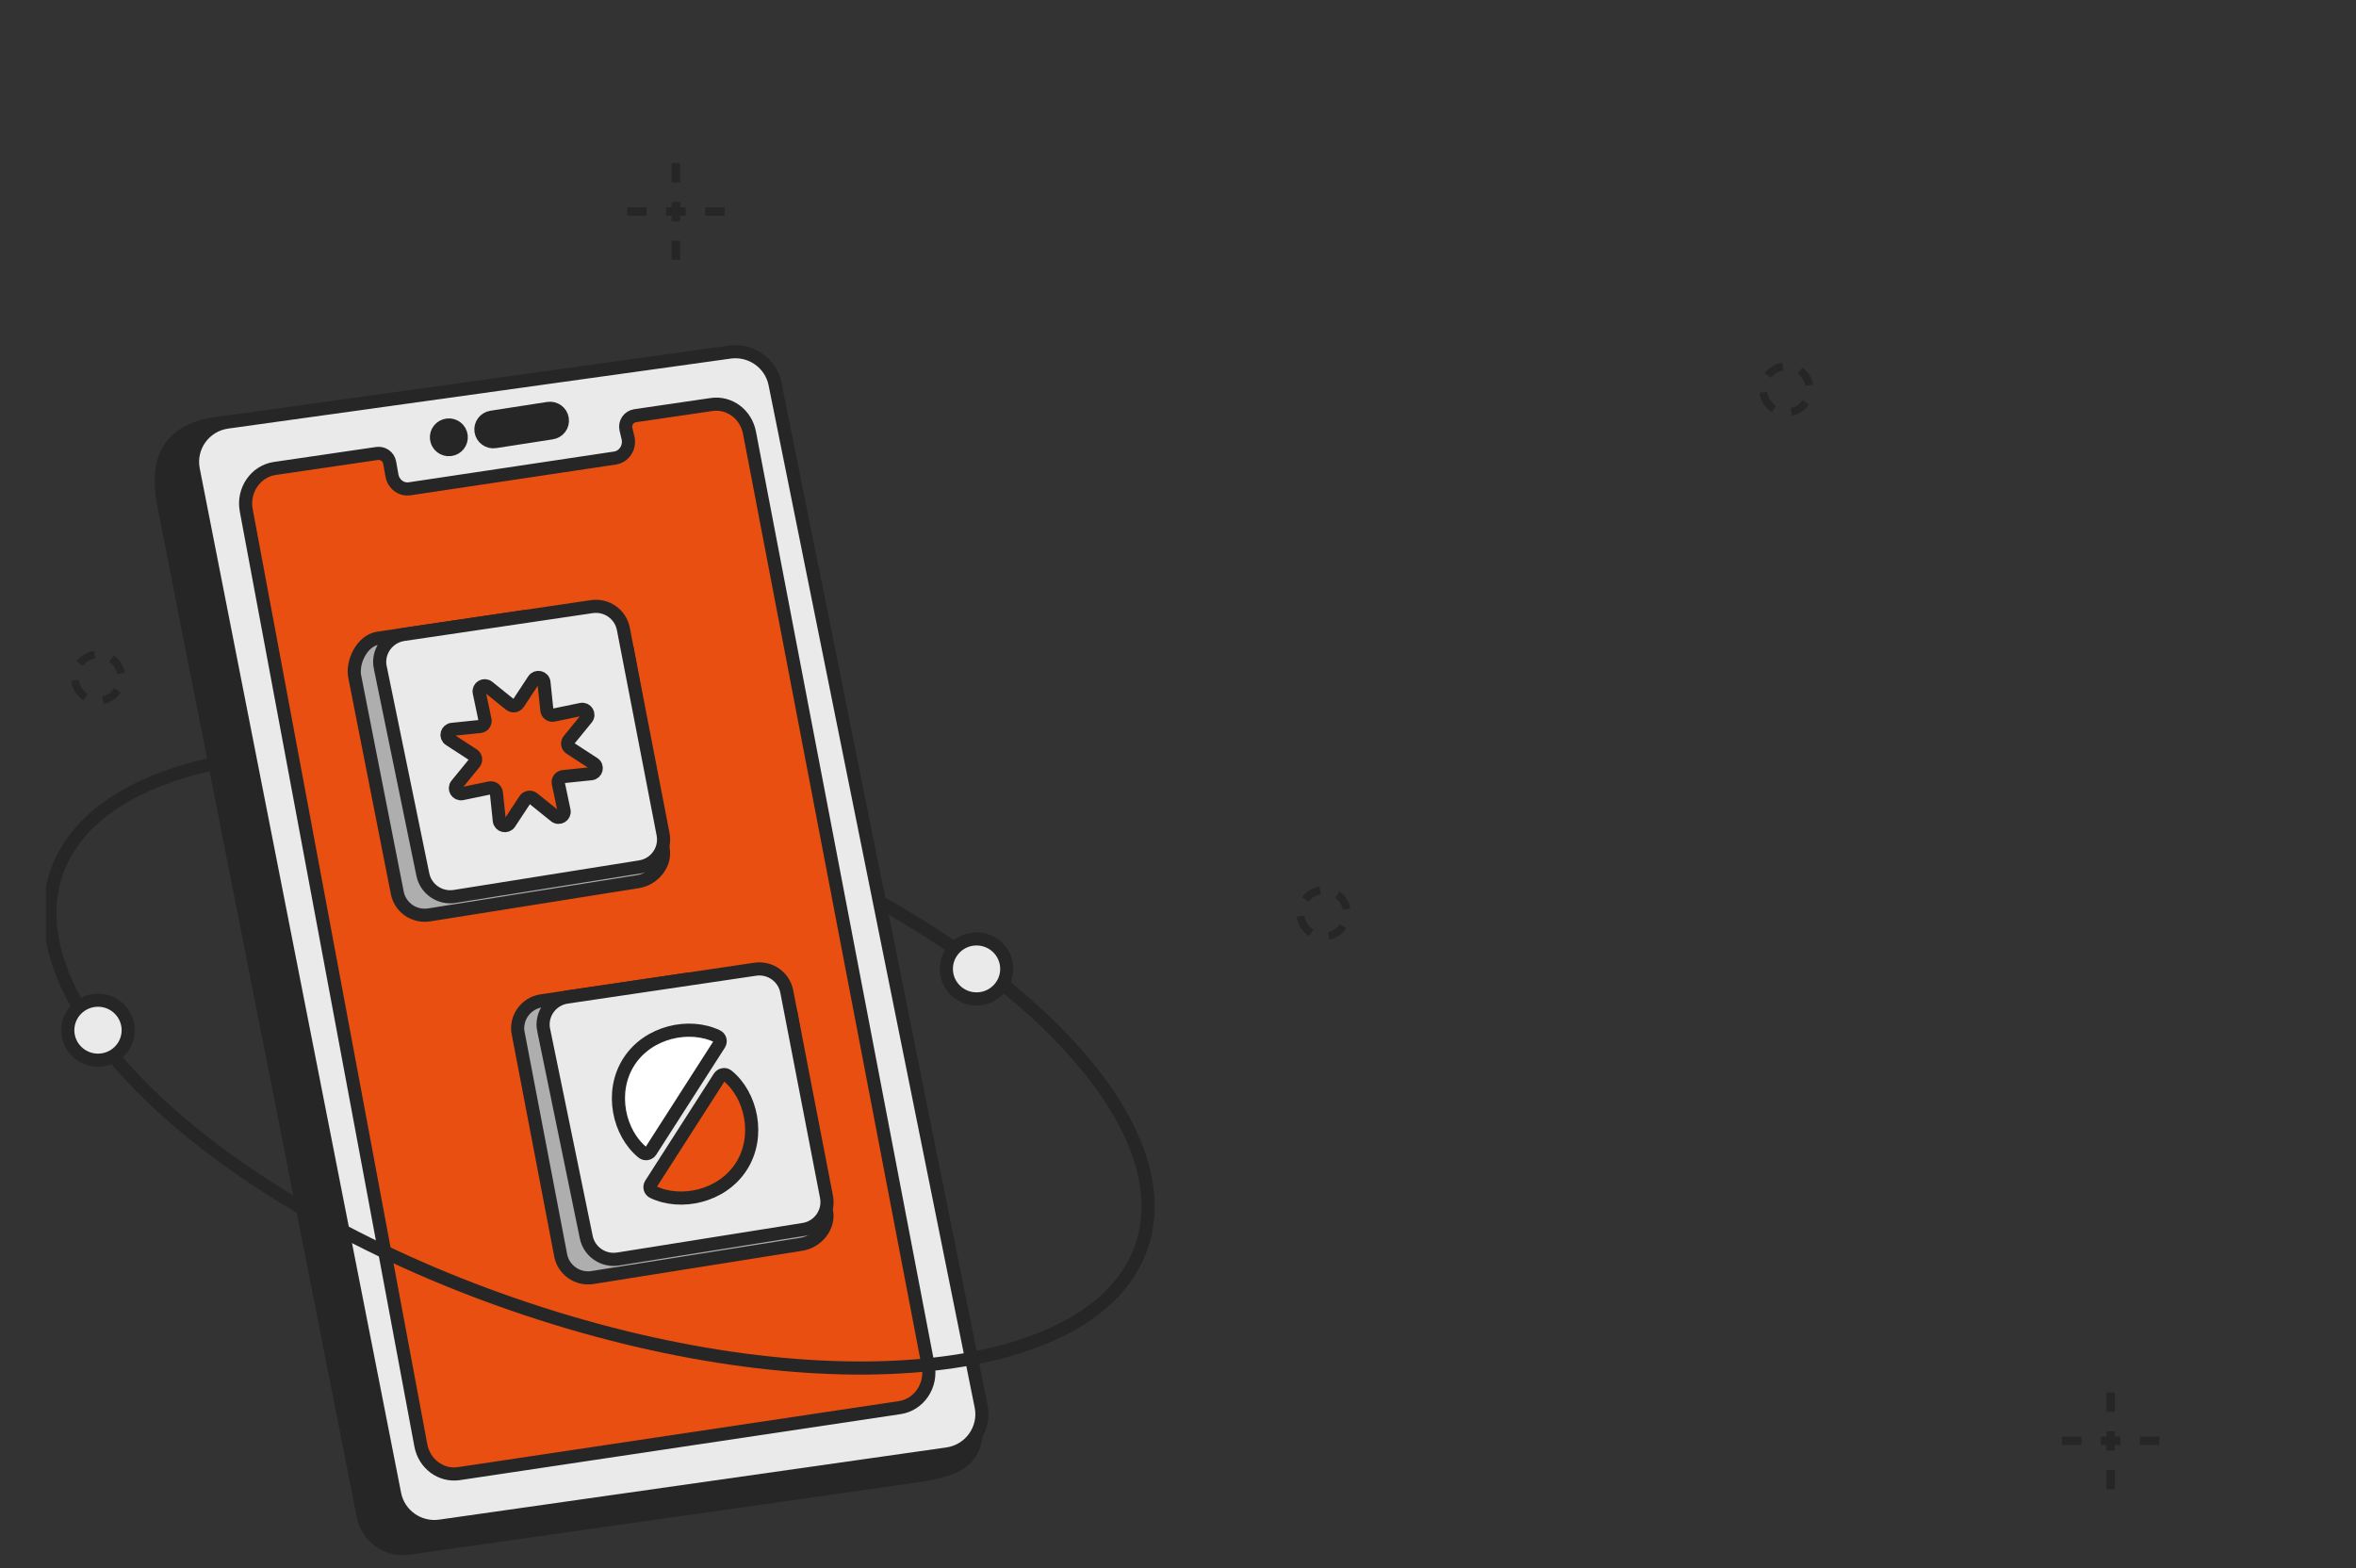 <svg width="359" height="239" viewBox="0 0 359 239" fill="none" xmlns="http://www.w3.org/2000/svg">
<rect x="0" y="0" width="359" height="239" fill="#333333" stroke="none"/>
<g clip-path="url(#clip0_106_2081)">
<g clip-path="url(#clip1_106_2081)">
<path d="M8.638 132.939C15.856 112.347 58.696 108.443 104.338 124.225C149.974 140.001 181.12 169.486 173.908 190.078" stroke="#262626" stroke-width="2" stroke-miterlimit="10"/>
<path d="M148.804 152.226C151.346 152.226 153.406 150.179 153.406 147.654C153.406 145.129 151.346 143.083 148.804 143.083C146.262 143.083 144.202 145.129 144.202 147.654C144.202 150.179 146.262 152.226 148.804 152.226Z" fill="#EAEAEA" stroke="#262626" stroke-width="2" stroke-miterlimit="10"/>
<path d="M34.648 64.32L106.75 59.373C109.984 58.92 113.008 61.054 113.65 64.231L148.396 213.329C149.896 221.911 147.346 223.818 139.546 224.933L62.272 235.929C59.026 236.394 55.978 234.243 55.348 231.042L25.006 77.271C23.572 69.875 25.51 65.083 34.642 64.32H34.648Z" fill="#262626" stroke="#262626" stroke-width="2" stroke-miterlimit="10"/>
<path d="M34.648 64.32L111.196 53.657C114.43 53.205 117.454 55.338 118.096 58.515L149.5 214.312C150.196 217.757 147.832 221.077 144.334 221.571L67.06 232.568C63.814 233.033 60.766 230.881 60.136 227.68L29.452 71.556C28.774 68.111 31.144 64.809 34.642 64.32H34.648Z" fill="#EAEAEA" stroke="#262626" stroke-width="2" stroke-miterlimit="10"/>
<path d="M141.436 208.119L114.202 65.929C113.662 63.128 111.13 61.245 108.424 61.644L96.79 63.349C95.806 63.492 95.152 64.445 95.38 65.405L95.716 66.823C95.986 68.236 95.068 69.601 93.7 69.803L62.428 74.488C61.162 74.679 59.974 73.797 59.728 72.48L59.374 70.489C59.212 69.589 58.36 68.975 57.448 69.106L41.872 71.389C38.938 71.818 36.952 74.732 37.522 77.772L64.126 220.26C64.654 223.085 67.204 224.981 69.928 224.569L137.104 214.509C140.038 214.068 142.018 211.141 141.436 208.102V208.119Z" fill="#E84F10" stroke="#262626" stroke-width="2" stroke-miterlimit="10"/>
<path d="M83.519 62.243L74.875 63.583C73.844 63.743 73.138 64.703 73.299 65.728L73.3 65.734C73.461 66.758 74.428 67.459 75.459 67.299L84.102 65.959C85.134 65.799 85.839 64.839 85.678 63.815L85.677 63.809C85.516 62.785 84.55 62.084 83.519 62.243Z" fill="#262626" stroke="#262626" stroke-width="2" stroke-miterlimit="10"/>
<path d="M68.182 64.773L68.176 64.773C67.139 64.891 66.394 65.822 66.513 66.852L66.513 66.858C66.632 67.888 67.568 68.628 68.606 68.51L68.612 68.509C69.649 68.392 70.393 67.461 70.275 66.431L70.274 66.425C70.156 65.395 69.219 64.655 68.182 64.773Z" fill="#262626" stroke="#262626" stroke-width="2" stroke-miterlimit="10"/>
<path d="M54.076 103.228L60.544 136.092C61 138.309 63.136 139.781 65.386 139.423L97.228 134.351C99.598 133.976 101.5 131.669 101.044 129.327L95.584 98.96C95.152 96.737 81.97 93.662 79.714 93.99L57.61 97.256C55.198 97.613 53.578 100.856 54.064 103.228H54.076Z" fill="#AEAEAE" stroke="#262626" stroke-width="2" stroke-miterlimit="10"/>
<path d="M57.946 101.714L64.432 133.278C64.888 135.496 67.024 136.968 69.274 136.61L97.534 132.104C99.904 131.729 101.494 129.476 101.038 127.134L94.984 95.831C94.552 93.608 92.434 92.112 90.178 92.446L61.486 96.689C59.074 97.047 57.454 99.342 57.94 101.714H57.946Z" fill="#EAEAEA" stroke="#262626" stroke-width="2" stroke-miterlimit="10"/>
<path d="M78.976 107.185L81.328 103.615C81.766 102.947 82.804 103.198 82.888 103.99L83.332 108.24C83.386 108.741 83.86 109.08 84.352 108.979L88.558 108.109C89.344 107.948 89.896 108.854 89.392 109.468L86.686 112.782C86.368 113.169 86.458 113.747 86.878 114.021L90.472 116.358C91.144 116.793 90.892 117.824 90.094 117.907L85.816 118.348C85.312 118.402 84.97 118.873 85.072 119.362L85.948 123.54C86.11 124.32 85.198 124.869 84.58 124.368L81.244 121.68C80.854 121.364 80.272 121.454 79.996 121.871L77.644 125.441C77.206 126.108 76.168 125.858 76.084 125.065L75.64 120.816C75.586 120.315 75.112 119.975 74.62 120.077L70.414 120.947C69.628 121.108 69.076 120.202 69.58 119.588L72.286 116.274C72.604 115.887 72.514 115.309 72.094 115.035L68.5 112.698C67.828 112.263 68.08 111.232 68.878 111.149L73.156 110.708C73.66 110.654 74.002 110.183 73.9 109.694L73.024 105.516C72.862 104.736 73.774 104.187 74.392 104.688L77.728 107.376C78.118 107.692 78.7 107.602 78.976 107.185Z" fill="#E84F10" stroke="#262626" stroke-width="2" stroke-miterlimit="10"/>
<path d="M78.976 157.542L85.444 191.354C85.9 193.571 88.036 195.043 90.286 194.685L122.128 189.613C124.498 189.238 126.4 186.931 125.944 184.589L120.484 154.222C120.052 151.999 106.87 148.924 104.614 149.252L82.51 152.518C80.098 152.875 78.478 155.17 78.964 157.542H78.976Z" fill="#AEAEAE" stroke="#262626" stroke-width="2" stroke-miterlimit="10"/>
<path d="M82.846 156.97L89.332 188.535C89.788 190.752 91.924 192.224 94.174 191.866L122.434 187.36C124.804 186.985 126.394 184.732 125.938 182.39L119.884 151.087C119.452 148.864 117.334 147.368 115.078 147.702L86.386 151.946C83.974 152.303 82.354 154.598 82.84 156.97H82.846Z" fill="#EAEAEA" stroke="#262626" stroke-width="2" stroke-miterlimit="10"/>
<path d="M109.606 159.122C109.876 158.704 109.732 158.132 109.282 157.918C105.076 155.891 98.782 157.19 95.824 161.804C92.866 166.417 94.306 172.693 97.924 175.631C98.314 175.947 98.89 175.834 99.16 175.416L109.606 159.122Z" fill="white" stroke="#262626" stroke-width="2" stroke-miterlimit="10"/>
<path d="M99.172 180.447C98.902 180.864 99.046 181.436 99.496 181.651C103.702 183.677 109.996 182.378 112.954 177.765C115.912 173.152 114.472 166.876 110.854 163.937C110.464 163.621 109.888 163.735 109.618 164.152L99.172 180.447Z" fill="#E84F10" stroke="#262626" stroke-width="2" stroke-miterlimit="10"/>
<path d="M173.908 190.072C166.69 210.664 123.85 214.568 78.208 198.786C32.572 183.01 1.426 153.531 8.638 132.939" stroke="#262626" stroke-width="2" stroke-miterlimit="10"/>
<path d="M103.63 39.609H102.34V36.677H103.63V39.609ZM103.63 33.721H102.34V30.771H103.63V33.721ZM103.63 27.814H102.34V24.864H103.63V27.814Z" fill="#262626"/>
<path d="M110.41 32.875H107.458V31.593H110.41V32.875ZM104.482 32.875H101.512V31.593H104.482V32.875ZM98.536 32.875H95.566V31.593H98.536V32.875Z" fill="#262626"/>
<path d="M322.258 226.941H320.968V224.009H322.258V226.941ZM322.258 221.053H320.968V218.103H322.258V221.053ZM322.258 215.146H320.968V212.196H322.258V215.146Z" fill="#262626"/>
<path d="M329.032 220.212H326.08V218.931H329.032V220.212ZM323.104 220.212H320.134V218.931H323.104V220.212ZM317.158 220.212H314.188V218.931H317.158V220.212Z" fill="#262626"/>
<path d="M14.932 161.565C17.474 161.565 19.534 159.518 19.534 156.994C19.534 154.469 17.474 152.422 14.932 152.422C12.39 152.422 10.33 154.469 10.33 156.994C10.33 159.518 12.39 161.565 14.932 161.565Z" fill="#EAEAEA" stroke="#262626" stroke-width="2" stroke-miterlimit="10"/>
<path d="M202.558 143.202L202.318 142.052L202.396 142.034C203.122 141.861 203.746 141.432 204.16 140.818L205.144 141.474C204.562 142.332 203.686 142.934 202.678 143.178L202.564 143.202H202.558ZM199.492 142.654C198.574 142.076 197.932 141.187 197.68 140.139C197.644 139.99 197.614 139.835 197.596 139.686L198.772 139.543C198.784 139.65 198.802 139.757 198.832 139.864C199.012 140.615 199.468 141.253 200.122 141.664L199.486 142.66L199.492 142.654ZM204.61 138.66C204.604 138.613 204.592 138.559 204.58 138.511C204.412 137.814 204.004 137.206 203.422 136.795L204.112 135.835C204.922 136.413 205.498 137.26 205.732 138.225C205.75 138.291 205.768 138.374 205.78 138.452L204.616 138.66H204.61ZM199.354 137.409L198.406 136.7C198.982 135.943 199.81 135.406 200.74 135.186C200.854 135.156 200.968 135.138 201.082 135.12L201.262 136.282C201.178 136.294 201.1 136.312 201.016 136.33C200.35 136.485 199.762 136.872 199.348 137.409H199.354Z" fill="#262626"/>
<path d="M15.802 107.275L15.562 106.124L15.64 106.106C16.366 105.934 16.99 105.504 17.404 104.89L18.388 105.546C17.806 106.404 16.93 107.006 15.922 107.251L15.808 107.275H15.802ZM12.736 106.726C11.818 106.148 11.176 105.26 10.924 104.211C10.888 104.062 10.858 103.907 10.84 103.758L12.016 103.615C12.028 103.722 12.046 103.83 12.076 103.937C12.256 104.688 12.712 105.326 13.366 105.737L12.73 106.732L12.736 106.726ZM17.854 102.733C17.848 102.685 17.836 102.632 17.824 102.584C17.656 101.887 17.248 101.279 16.666 100.867L17.356 99.908C18.166 100.486 18.742 101.332 18.976 102.298C18.994 102.363 19.012 102.447 19.024 102.524L17.86 102.733H17.854ZM12.598 101.481L11.65 100.772C12.226 100.015 13.054 99.479 13.984 99.258C14.098 99.228 14.212 99.21 14.326 99.193L14.506 100.355C14.422 100.367 14.344 100.385 14.26 100.403C13.594 100.557 13.006 100.945 12.592 101.481H12.598Z" fill="#262626"/>
<path d="M273.058 63.361L272.818 62.21L272.896 62.192C273.622 62.02 274.246 61.59 274.66 60.977L275.644 61.632C275.062 62.49 274.186 63.092 273.178 63.337L273.064 63.361H273.058ZM269.992 62.812C269.074 62.234 268.432 61.346 268.18 60.297C268.144 60.148 268.114 59.993 268.096 59.844L269.272 59.701C269.284 59.808 269.302 59.916 269.332 60.023C269.512 60.774 269.968 61.412 270.622 61.823L269.986 62.818L269.992 62.812ZM275.11 58.819C275.104 58.771 275.092 58.718 275.08 58.67C274.912 57.973 274.504 57.365 273.922 56.953L274.612 55.994C275.422 56.572 275.998 57.418 276.232 58.384C276.25 58.45 276.268 58.533 276.28 58.61L275.116 58.819H275.11ZM269.854 57.567L268.906 56.858C269.482 56.101 270.31 55.565 271.24 55.344C271.354 55.314 271.468 55.297 271.582 55.279L271.762 56.441C271.678 56.453 271.6 56.471 271.516 56.489C270.85 56.644 270.262 57.031 269.848 57.567H269.854Z" fill="#262626"/>
</g>
</g>
<defs>
<clipPath id="clip0_106_2081">
<rect width="359" height="239" fill="white"/>
</clipPath>
<clipPath id="clip1_106_2081">
<rect width="345" height="239" fill="white" transform="translate(7 1)"/>
</clipPath>
</defs>
</svg>
